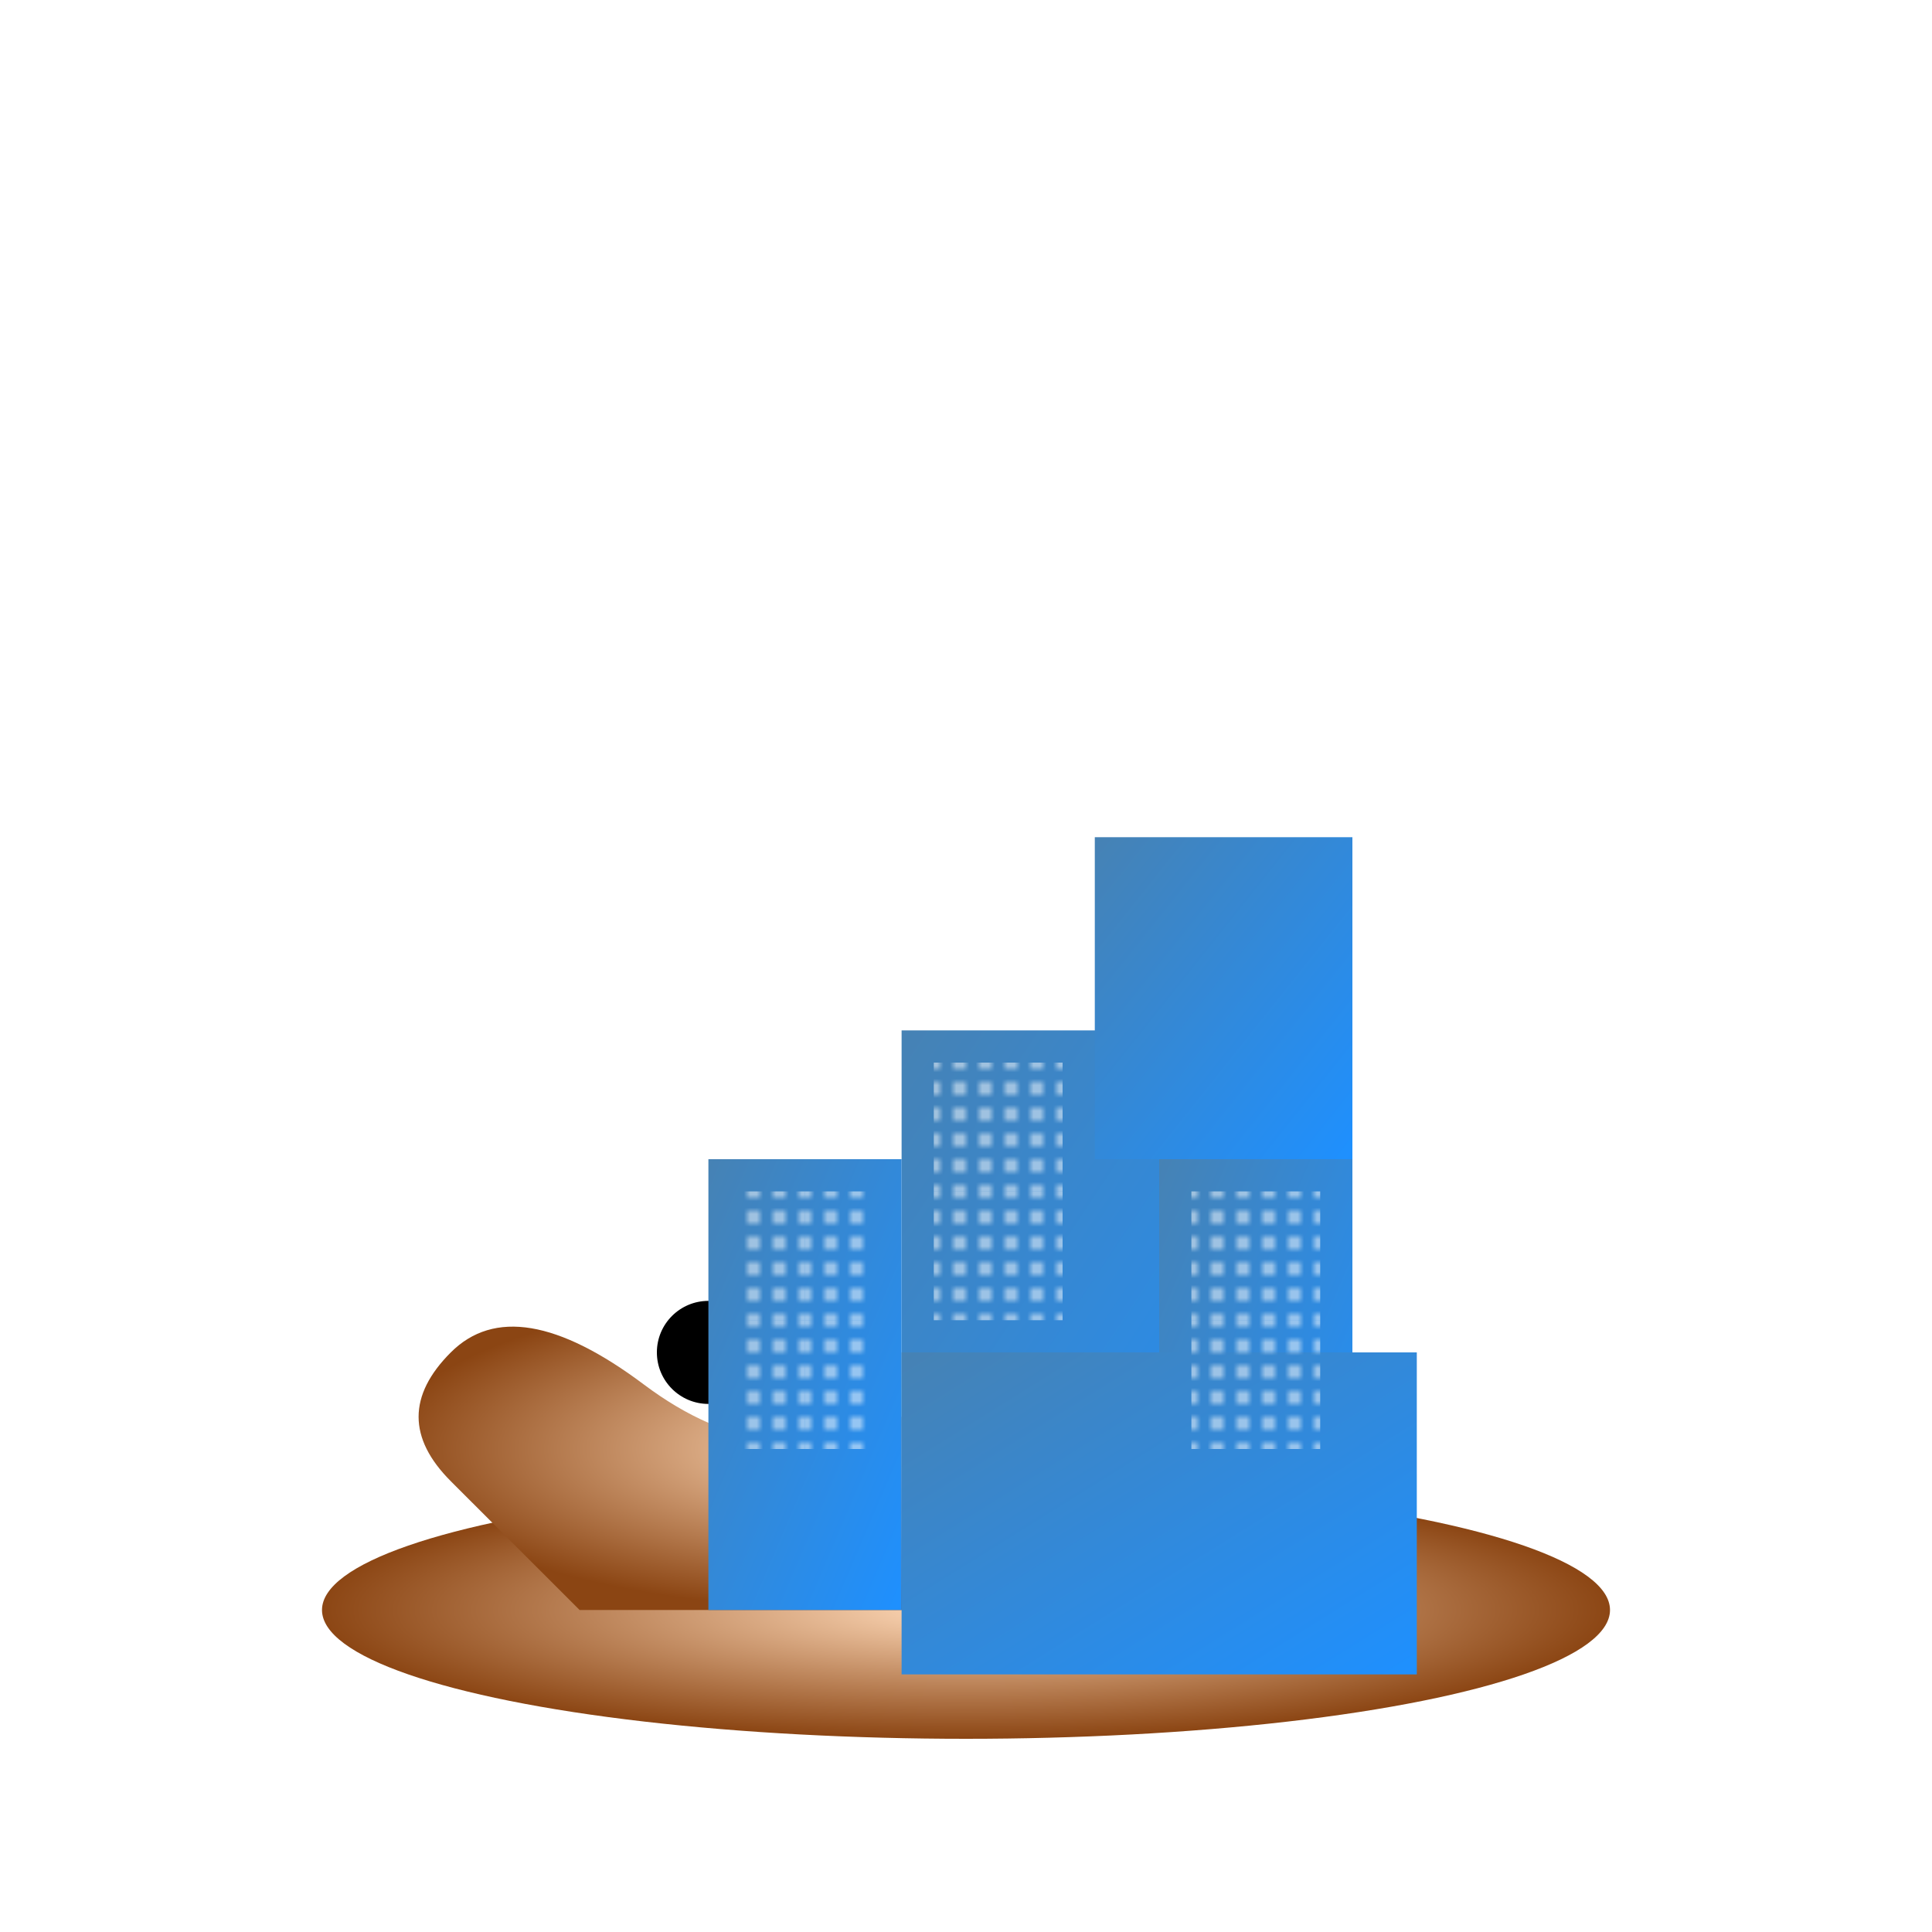 <svg viewBox="0 0 300 300" xmlns="http://www.w3.org/2000/svg">
  <defs>
    <linearGradient id="cityGradient" x1="0%" y1="0%" x2="100%" y2="100%">
      <stop offset="0%" style="stop-color:rgb(70,130,180);stop-opacity:1" />
      <stop offset="100%" style="stop-color:rgb(30,144,255);stop-opacity:1" />
    </linearGradient>
    <radialGradient id="snailGradient" cx="50%" cy="50%" r="50%" fx="50%" fy="50%">
      <stop offset="0%" style="stop-color:rgb(255,218,185);stop-opacity:1" />
      <stop offset="100%" style="stop-color:rgb(139,69,19);stop-opacity:1" />
    </radialGradient>
    <pattern id="windowPattern" x="0" y="0" width="4" height="4" patternUnits="userSpaceOnUse">
      <rect x="0" y="0" width="2" height="2" fill="rgba(255, 255, 255, 0.5)" />
    </pattern>
  </defs>
  
  <g>
    <!-- Snail Body -->
    <ellipse cx="150" cy="250" rx="100" ry="20" fill="url(#snailGradient)" />
    <path d="M90 250 Q80 240 70 230 Q60 220 70 210 Q80 200 100 215 Q120 230 140 220 Q160 210 180 230 Q200 250 210 250" fill="url(#snailGradient)" />
    <circle cx="190" cy="210" r="8" fill="black" />
    <circle cx="110" cy="210" r="8" fill="black" />

    <!-- Futuristic City Shell -->
    <g>
      <rect x="140" y="160" width="60" height="90" fill="url(#cityGradient)" />
      <rect x="170" y="130" width="40" height="50" fill="url(#cityGradient)" />
      <rect x="110" y="180" width="30" height="70" fill="url(#cityGradient)" />
      <rect x="180" y="180" width="30" height="70" fill="url(#cityGradient)" />
      <rect x="140" y="210" width="80" height="50" fill="url(#cityGradient)" />
      
      <!-- Windows on buildings -->
      <rect x="145" y="165" width="10" height="20" fill="url(#windowPattern)" />
      <rect x="155" y="165" width="10" height="20" fill="url(#windowPattern)" />
      <rect x="145" y="185" width="10" height="20" fill="url(#windowPattern)" />
      <rect x="155" y="185" width="10" height="20" fill="url(#windowPattern)" />
      
      <rect x="115" y="185" width="10" height="20" fill="url(#windowPattern)" />
      <rect x="125" y="185" width="10" height="20" fill="url(#windowPattern)" />
      <rect x="115" y="205" width="10" height="20" fill="url(#windowPattern)" />
      <rect x="125" y="205" width="10" height="20" fill="url(#windowPattern)" />

      <rect x="185" y="185" width="10" height="20" fill="url(#windowPattern)" />
      <rect x="195" y="185" width="10" height="20" fill="url(#windowPattern)" />
      <rect x="185" y="205" width="10" height="20" fill="url(#windowPattern)" />
      <rect x="195" y="205" width="10" height="20" fill="url(#windowPattern)" />
    </g>
  </g>
</svg>